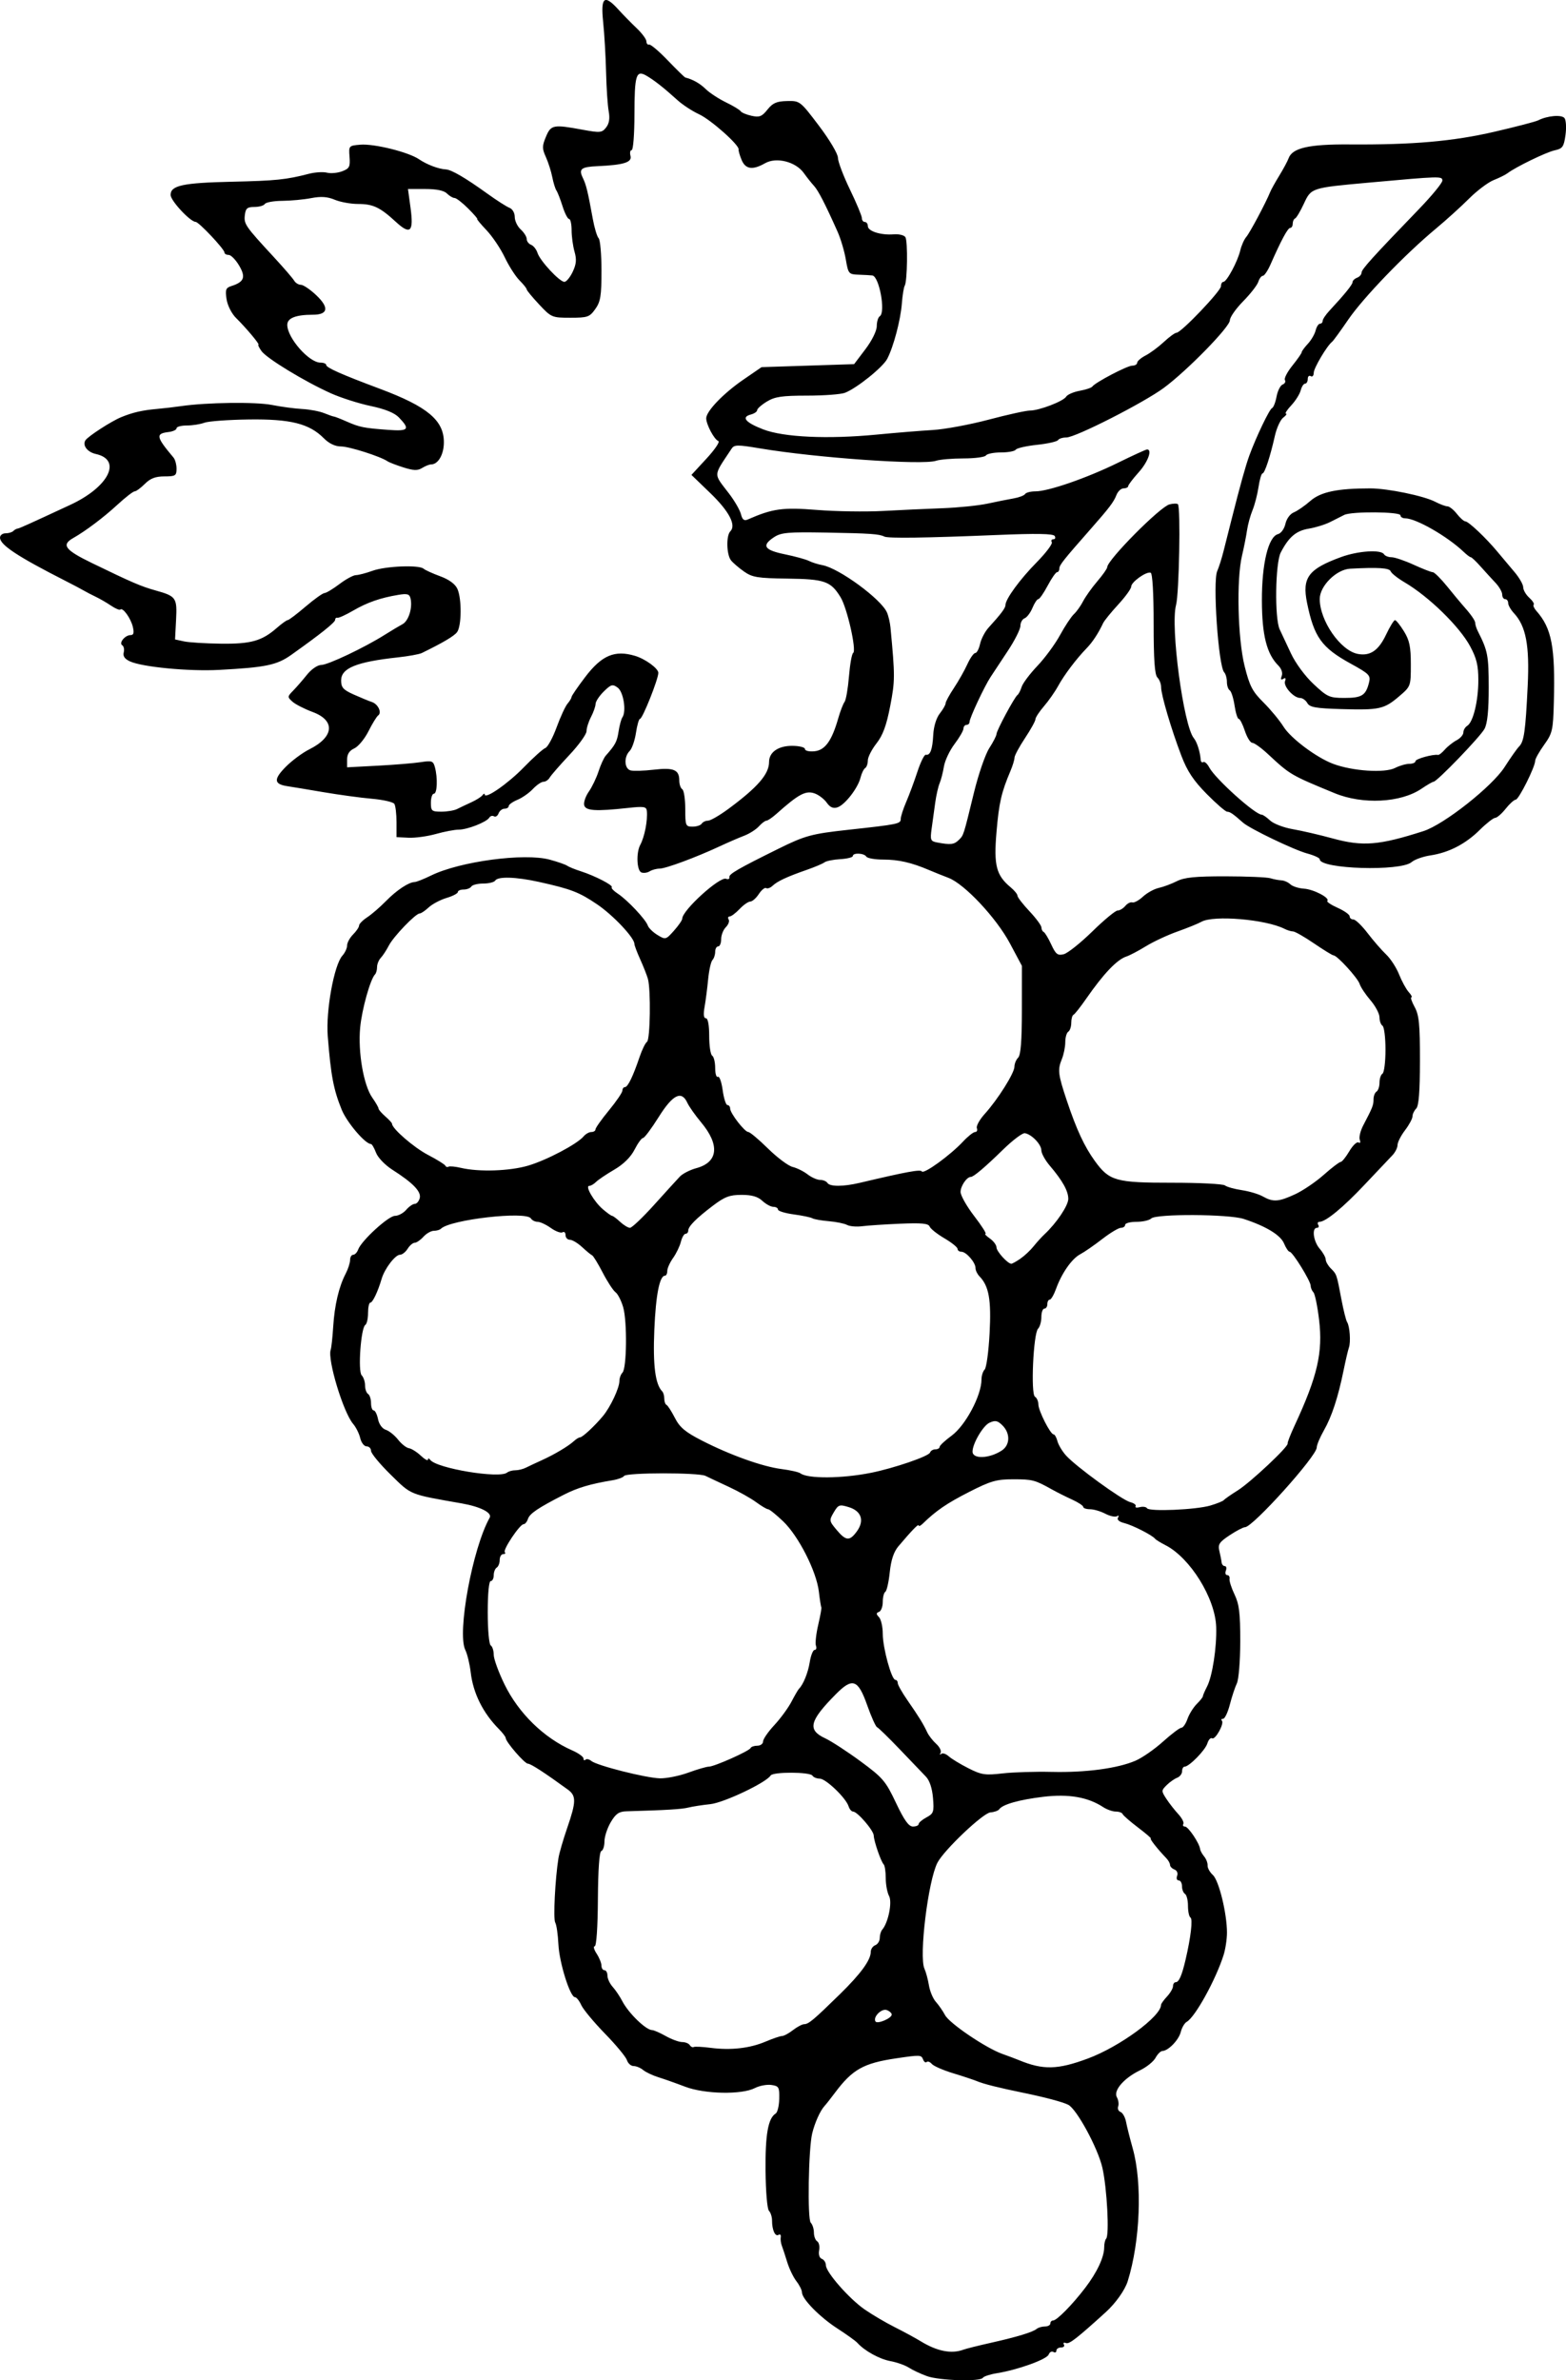 <?xml version="1.0" encoding="UTF-8"?>
<svg version="1.1" viewBox="0 0 167.46 254.43" xmlns="http://www.w3.org/2000/svg">
<g transform="translate(-11.84 -31.311)">
<path d="m110.96 285.3c-0.658-0.235-1.522-0.639-1.92-0.898-0.398-0.259-1.294-0.577-1.992-0.706-1.173-0.218-2.765-1.099-3.531-1.955-0.176-0.197-1.128-0.881-2.116-1.52-1.906-1.233-3.804-3.166-3.804-3.874 0-0.234-0.267-0.769-0.593-1.189-0.326-0.42-0.769-1.339-0.984-2.043-0.215-0.704-0.475-1.496-0.577-1.76-0.102-0.264-0.154-0.674-0.114-0.912 0.04-0.238-0.067-0.346-0.236-0.242-0.36 0.222-0.695-0.515-0.695-1.528 0-0.39-0.148-0.858-0.329-1.039-0.186-0.186-0.345-2.056-0.366-4.304-0.035-3.859 0.274-5.597 1.085-6.098 0.193-0.119 0.364-0.827 0.38-1.574 0.027-1.246-0.043-1.368-0.846-1.48-0.482-0.067-1.274 0.082-1.76 0.333-1.407 0.725-5.369 0.649-7.449-0.143-0.965-0.368-2.259-0.825-2.875-1.017s-1.347-0.539-1.625-0.771-0.736-0.423-1.018-0.423-0.603-0.283-0.713-0.629c-0.11-0.346-1.167-1.622-2.35-2.836-1.183-1.214-2.323-2.586-2.535-3.051-0.212-0.464-0.514-0.844-0.672-0.844-0.522 0-1.675-3.678-1.772-5.647-0.052-1.063-0.205-2.111-0.34-2.329-0.228-0.369-0.01-4.707 0.347-6.903 0.086-0.528 0.508-1.979 0.937-3.224 0.965-2.797 0.975-3.425 0.061-4.09-2.472-1.799-3.962-2.766-4.265-2.766-0.353 0-2.375-2.337-2.375-2.744 0-0.122-0.324-0.549-0.72-0.949-1.713-1.728-2.762-3.834-3.023-6.067-0.103-0.88-0.363-1.96-0.579-2.4-0.895-1.827 0.773-10.875 2.607-14.134 0.294-0.523-0.984-1.177-2.989-1.529-5.669-0.995-5.344-0.864-7.597-3.073-1.155-1.132-2.1-2.276-2.1-2.541s-0.213-0.483-0.474-0.483-0.568-0.396-0.682-0.88-0.455-1.168-0.757-1.52c-1.054-1.227-2.768-6.889-2.401-7.931 0.075-0.214 0.195-1.325 0.268-2.469 0.145-2.297 0.609-4.27 1.33-5.653 0.26-0.499 0.474-1.159 0.475-1.467 9.6e-4 -0.308 0.15-0.56 0.332-0.56 0.182 0 0.421-0.252 0.532-0.56 0.342-0.947 3.24-3.6 3.931-3.6 0.359 0 0.899-0.288 1.201-0.64s0.715-0.64 0.92-0.64c0.204 0 0.444-0.277 0.532-0.615 0.181-0.693-0.718-1.626-2.925-3.034-0.786-0.501-1.553-1.3-1.75-1.822-0.193-0.511-0.437-0.929-0.543-0.929-0.61 0-2.58-2.315-3.132-3.68-0.872-2.158-1.148-3.611-1.486-7.84-0.217-2.71 0.677-7.631 1.564-8.611 0.278-0.307 0.506-0.8 0.506-1.094s0.288-0.823 0.64-1.175 0.64-0.781 0.64-0.953 0.389-0.567 0.863-0.878c0.475-0.311 1.375-1.088 2-1.727 1.145-1.17 2.445-2.034 3.08-2.046 0.189-4e-3 0.981-0.318 1.76-0.699 3.089-1.509 9.969-2.428 12.681-1.694 0.845 0.229 1.68 0.519 1.856 0.644 0.176 0.126 0.836 0.395 1.466 0.597 1.53 0.492 3.508 1.514 3.311 1.71-0.087 0.087 0.21 0.398 0.659 0.692 1.016 0.666 2.974 2.748 3.195 3.396 0.09 0.266 0.558 0.723 1.04 1.016 0.858 0.52 0.894 0.511 1.762-0.462 0.488-0.546 0.887-1.127 0.887-1.29 0-0.884 4.001-4.518 4.685-4.256 0.235 0.09 0.393 0.013 0.351-0.173-0.073-0.325 0.932-0.907 5.255-3.042 2.849-1.407 3.535-1.593 7.488-2.025 5.321-0.582 5.581-0.636 5.581-1.151 0-0.258 0.264-1.079 0.586-1.825 0.322-0.746 0.862-2.2 1.2-3.231 0.338-1.031 0.742-1.847 0.898-1.813 0.468 0.102 0.712-0.552 0.794-2.127 0.046-0.893 0.327-1.806 0.7-2.281 0.342-0.435 0.623-0.926 0.623-1.091s0.4-0.901 0.889-1.637c0.489-0.736 1.135-1.878 1.435-2.538s0.681-1.2 0.846-1.2c0.165 0 0.396-0.438 0.514-0.974 0.118-0.536 0.525-1.316 0.905-1.734 1.344-1.477 1.811-2.102 1.811-2.421 0-0.633 1.538-2.74 3.329-4.558 1.001-1.016 1.733-1.988 1.627-2.16s-0.032-0.312 0.165-0.312c0.197 0 0.26-0.158 0.14-0.352-0.155-0.25-1.943-0.281-6.179-0.105-7.621 0.315-11.639 0.372-12.036 0.169-0.544-0.278-1.479-0.342-6.26-0.428-4.008-0.072-4.774-0.005-5.52 0.484-1.378 0.903-1.083 1.381 1.134 1.837 1.1 0.226 2.265 0.546 2.588 0.71 0.323 0.164 0.97 0.368 1.438 0.453 1.769 0.321 6.277 3.623 6.901 5.055 0.158 0.362 0.328 1.09 0.378 1.618 0.491 5.193 0.489 5.688-0.03 8.381-0.402 2.085-0.785 3.127-1.469 4-0.509 0.65-0.925 1.469-0.925 1.821 0 0.352-0.128 0.719-0.285 0.816-0.157 0.097-0.38 0.557-0.497 1.023-0.284 1.133-1.681 2.925-2.475 3.177-0.446 0.142-0.787-6e-3 -1.124-0.488-0.266-0.38-0.834-0.824-1.262-0.987-0.975-0.371-1.726 0.024-4.139 2.176-0.444 0.396-0.922 0.72-1.063 0.72-0.141 0-0.505 0.275-0.809 0.611-0.304 0.336-1.01 0.785-1.57 0.998-0.559 0.213-1.737 0.723-2.617 1.133-2.551 1.188-5.757 2.377-6.425 2.383-0.338 3e-3 -0.818 0.133-1.066 0.29-0.248 0.157-0.644 0.211-0.88 0.121-0.497-0.191-0.577-2.101-0.124-2.948 0.465-0.868 0.8-2.588 0.706-3.616-0.044-0.479-0.301-0.521-2.05-0.329-3.459 0.378-4.533 0.304-4.656-0.321-0.061-0.307 0.168-0.955 0.509-1.44 0.34-0.485 0.804-1.454 1.031-2.153 0.227-0.699 0.571-1.45 0.764-1.669 1.037-1.173 1.21-1.498 1.378-2.59 0.1-0.655 0.283-1.334 0.406-1.51 0.449-0.642 0.121-2.727-0.501-3.181-0.544-0.398-0.706-0.353-1.482 0.407-0.479 0.47-0.876 1.07-0.882 1.334-6e-3 0.264-0.226 0.892-0.489 1.397-0.263 0.504-0.478 1.186-0.478 1.515 0 0.329-0.828 1.479-1.84 2.554-1.012 1.076-1.955 2.158-2.096 2.405-0.141 0.247-0.44 0.449-0.664 0.449-0.225 0-0.736 0.348-1.136 0.774-0.4 0.426-1.145 0.947-1.656 1.159-0.511 0.211-0.928 0.511-0.928 0.666s-0.201 0.281-0.446 0.281c-0.245 0-0.532 0.225-0.638 0.5-0.106 0.275-0.327 0.417-0.492 0.315-0.165-0.102-0.392-0.037-0.504 0.145-0.295 0.478-2.345 1.28-3.27 1.28-0.435 0-1.534 0.209-2.441 0.464s-2.225 0.435-2.929 0.4l-1.28-0.064v-1.6c0-0.88-0.104-1.76-0.232-1.956-0.128-0.196-1.208-0.442-2.4-0.546-1.192-0.104-3.536-0.423-5.208-0.708s-3.382-0.569-3.8-0.63c-1.464-0.216-1.526-0.722-0.246-2.033 0.662-0.678 1.817-1.539 2.567-1.913 2.647-1.322 2.804-3.08 0.356-3.988-0.879-0.326-1.854-0.825-2.168-1.108-0.546-0.493-0.543-0.544 0.078-1.176 0.357-0.364 1.022-1.129 1.479-1.701 0.471-0.59 1.13-1.042 1.522-1.045 0.725-6e-3 4.587-1.836 6.772-3.209 0.704-0.443 1.568-0.96 1.92-1.149 0.659-0.355 1.095-1.762 0.857-2.763-0.11-0.461-0.352-0.531-1.296-0.373-1.934 0.323-3.329 0.809-4.841 1.687-0.792 0.46-1.548 0.804-1.68 0.764-0.132-0.039-0.24 0.059-0.24 0.219 0 0.275-1.571 1.528-4.702 3.751-1.535 1.089-2.74 1.339-7.728 1.602-3.226 0.17-8.181-0.304-9.51-0.91-0.561-0.256-0.774-0.558-0.671-0.953 0.083-0.318 0.014-0.664-0.154-0.767-0.397-0.245 0.293-1.092 0.891-1.092 0.325 0 0.39-0.24 0.238-0.88-0.22-0.925-1.078-2.112-1.338-1.851-0.084 0.084-0.529-0.102-0.989-0.414-0.46-0.311-1.196-0.738-1.636-0.948-0.44-0.21-1.016-0.509-1.28-0.665s-1.128-0.612-1.92-1.015c-5.164-2.627-7.04-3.864-7.04-4.643 0-0.255 0.264-0.464 0.587-0.464 0.323 0 0.695-0.108 0.827-0.24s0.336-0.25 0.453-0.262c0.196-0.02 1.003-0.383 5.653-2.542 4.111-1.909 5.566-4.811 2.725-5.435-0.897-0.197-1.449-0.916-1.117-1.453 0.263-0.425 2.764-2.046 3.833-2.484 1.242-0.509 2.258-0.741 3.84-0.88 0.704-0.062 1.856-0.197 2.56-0.299 2.728-0.398 7.997-0.466 9.716-0.125 0.992 0.196 2.452 0.392 3.244 0.434 0.792 0.042 1.845 0.241 2.341 0.442 0.495 0.201 0.968 0.365 1.05 0.365 0.082 0 0.685 0.235 1.339 0.523 1.407 0.619 1.838 0.705 4.465 0.899 2.181 0.161 2.364-0.053 1.138-1.329-0.472-0.491-1.476-0.898-3.017-1.222-1.27-0.267-3.184-0.878-4.253-1.357-2.798-1.254-6.88-3.739-7.429-4.522-0.259-0.369-0.403-0.672-0.321-0.672 0.191 0-1.3-1.781-2.39-2.855-0.476-0.469-0.915-1.337-1.018-2.01-0.154-1.013-0.081-1.217 0.502-1.402 1.382-0.439 1.577-0.946 0.843-2.191-0.37-0.628-0.875-1.141-1.122-1.141-0.247 0-0.448-0.116-0.448-0.258 0-0.357-2.732-3.26-3.079-3.271-0.588-0.018-2.681-2.269-2.681-2.884 0-1.011 1.308-1.292 6.546-1.41 4.707-0.105 5.823-0.22 8.242-0.848 0.653-0.17 1.523-0.224 1.933-0.121 0.409 0.103 1.141 0.036 1.626-0.148 0.775-0.295 0.87-0.481 0.788-1.538-0.093-1.186-0.077-1.204 1.155-1.305 1.48-0.121 5.138 0.786 6.271 1.555 0.851 0.578 2.09 1.046 2.88 1.089 0.598 0.033 2.102 0.912 4.439 2.595 0.991 0.714 2.053 1.393 2.361 1.51 0.317 0.12 0.56 0.543 0.56 0.973 0 0.418 0.288 1.021 0.64 1.34s0.64 0.777 0.64 1.02c0 0.242 0.211 0.521 0.468 0.62 0.257 0.099 0.566 0.489 0.686 0.867 0.268 0.846 2.358 3.093 2.876 3.093 0.208 0 0.606-0.482 0.886-1.071 0.39-0.821 0.435-1.325 0.196-2.158-0.171-0.598-0.312-1.628-0.312-2.289 0-0.661-0.121-1.202-0.269-1.202-0.148 0-0.462-0.612-0.698-1.36-0.236-0.748-0.53-1.504-0.654-1.68s-0.325-0.824-0.446-1.44c-0.121-0.616-0.43-1.583-0.686-2.148-0.408-0.901-0.407-1.167 0.008-2.16 0.537-1.286 0.781-1.333 3.913-0.756 1.885 0.347 2.077 0.329 2.522-0.24 0.332-0.425 0.417-0.964 0.275-1.736-0.113-0.616-0.238-2.488-0.278-4.16-0.039-1.672-0.18-4.084-0.312-5.36-0.28-2.703 0.11-3.018 1.645-1.33 0.495 0.545 1.368 1.435 1.94 1.979 0.572 0.544 1.04 1.178 1.04 1.41s0.133 0.385 0.295 0.341 1.062 0.72 2 1.698c0.938 0.978 1.777 1.796 1.865 1.819 0.83 0.215 1.561 0.63 2.189 1.243 0.412 0.402 1.383 1.038 2.158 1.413 0.775 0.375 1.483 0.803 1.574 0.95 0.091 0.147 0.614 0.366 1.162 0.487 0.843 0.185 1.106 0.083 1.701-0.664 0.563-0.706 0.981-0.889 2.092-0.914 1.377-0.031 1.406-0.009 3.416 2.645 1.132 1.495 2.027 3.003 2.027 3.416 0 0.407 0.576 1.93 1.28 3.386 0.704 1.456 1.28 2.834 1.28 3.064 0 0.229 0.144 0.417 0.32 0.417s0.32 0.2 0.32 0.445c0 0.543 1.401 0.985 2.768 0.874 0.554-0.045 1.116 0.092 1.247 0.305 0.268 0.434 0.208 4.735-0.073 5.19-0.1 0.161-0.238 1.021-0.307 1.91-0.139 1.775-0.886 4.598-1.561 5.9-0.472 0.909-3.274 3.159-4.528 3.636-0.433 0.165-2.253 0.3-4.046 0.3-2.684 9.6e-4 -3.443 0.113-4.299 0.635-0.572 0.349-1.04 0.763-1.04 0.921s-0.303 0.367-0.674 0.464c-1.06 0.277-0.579 0.856 1.323 1.589 2.189 0.845 6.909 1.061 12.14 0.557 2.03-0.196 4.727-0.416 5.994-0.49 1.267-0.074 3.954-0.572 5.971-1.106 2.017-0.535 4-0.972 4.406-0.972 0.998 0 3.58-0.989 3.888-1.49 0.137-0.222 0.785-0.503 1.44-0.623 0.655-0.12 1.263-0.323 1.351-0.45 0.304-0.439 3.734-2.237 4.266-2.237 0.294 0 0.534-0.14 0.534-0.312 0-0.171 0.407-0.522 0.904-0.779 0.497-0.257 1.376-0.909 1.954-1.448 0.577-0.539 1.186-0.981 1.352-0.981 0.486 0 4.751-4.466 4.751-4.976 0-0.255 0.117-0.464 0.261-0.464 0.355 0 1.524-2.179 1.803-3.36 0.124-0.528 0.413-1.176 0.641-1.44 0.383-0.443 2.111-3.688 2.556-4.8 0.106-0.264 0.546-1.056 0.978-1.76s0.88-1.538 0.994-1.853c0.4-1.101 2.179-1.506 6.482-1.475 6.773 0.049 11.098-0.33 15.553-1.362 2.281-0.528 4.369-1.073 4.64-1.21 0.989-0.502 2.514-0.635 2.824-0.246 0.169 0.213 0.218 1.029 0.108 1.814-0.177 1.263-0.311 1.451-1.16 1.635-0.899 0.194-4.172 1.784-5.047 2.451-0.216 0.165-0.879 0.493-1.473 0.729-0.594 0.236-1.778 1.127-2.632 1.98-0.853 0.853-2.455 2.303-3.56 3.222-3.299 2.744-7.748 7.361-9.357 9.711-0.829 1.211-1.604 2.275-1.72 2.364-0.543 0.412-1.971 2.816-1.971 3.317 0 0.309-0.144 0.473-0.32 0.364-0.176-0.109-0.32 0.027-0.32 0.301 0 0.274-0.128 0.499-0.285 0.499s-0.368 0.324-0.47 0.72-0.555 1.116-1.008 1.6-0.709 0.885-0.57 0.89c0.139 0.006 7e-3 0.197-0.293 0.425-0.301 0.228-0.7 1.103-0.889 1.943-0.5 2.23-1.091 4.021-1.326 4.021-0.113 0-0.304 0.654-0.424 1.452-0.12 0.799-0.409 1.915-0.643 2.48s-0.497 1.532-0.586 2.148c-0.088 0.616-0.331 1.84-0.539 2.72-0.603 2.548-0.453 8.858 0.28 11.79 0.534 2.138 0.832 2.713 2.01 3.881 0.761 0.754 1.732 1.929 2.158 2.61 0.777 1.242 3.515 3.29 5.292 3.958 2.077 0.781 5.518 1.01 6.637 0.44 0.475-0.242 1.159-0.439 1.52-0.439s0.656-0.128 0.656-0.284c0-0.246 1.892-0.768 2.422-0.669 0.103 0.019 0.428-0.24 0.723-0.576 0.295-0.336 0.86-0.782 1.256-0.992s0.72-0.585 0.72-0.834 0.187-0.568 0.416-0.709c0.634-0.39 1.184-2.66 1.184-4.886 0-1.57-0.188-2.343-0.88-3.622-1.148-2.121-4.416-5.306-7.011-6.832-0.732-0.431-1.398-0.958-1.481-1.173-0.14-0.364-1.323-0.441-4.34-0.28-1.472 0.078-3.248 1.848-3.248 3.235 0 2.322 2.213 5.518 4.066 5.873 1.323 0.253 2.219-0.354 3.024-2.051 0.407-0.858 0.839-1.56 0.959-1.56 0.12 0 0.55 0.537 0.956 1.193 0.594 0.961 0.737 1.648 0.737 3.54 0 2.341-4e-3 2.35-1.271 3.43-1.591 1.355-2.099 1.465-6.181 1.346-2.722-0.08-3.365-0.194-3.616-0.643-0.168-0.3-0.514-0.546-0.77-0.546-0.692 0-1.82-1.26-1.613-1.801 0.116-0.303 0.048-0.39-0.19-0.243-0.249 0.154-0.302 0.051-0.164-0.311 0.124-0.322-0.025-0.772-0.368-1.115-1.236-1.236-1.744-3.24-1.754-6.931-0.012-3.955 0.688-6.842 1.725-7.113 0.325-0.085 0.675-0.571 0.791-1.099 0.119-0.542 0.503-1.066 0.898-1.225 0.38-0.153 1.173-0.702 1.763-1.219 1.109-0.971 2.89-1.345 6.414-1.344 1.861 3.2e-4 5.729 0.798 6.946 1.432 0.51 0.266 1.097 0.485 1.304 0.486 0.207 9.6e-4 0.66 0.362 1.006 0.802 0.346 0.44 0.753 0.801 0.903 0.802 0.338 0.002 2.201 1.76 3.42 3.228 0.498 0.6 1.327 1.585 1.84 2.188s0.934 1.337 0.934 1.63 0.289 0.794 0.642 1.114 0.569 0.654 0.479 0.744c-0.089 0.089 0.039 0.39 0.286 0.669 1.644 1.856 2.026 3.855 1.868 9.786-0.079 2.974-0.152 3.294-1.04 4.532-0.525 0.733-0.955 1.498-0.955 1.699 0 0.648-1.748 4.145-2.08 4.16-0.176 8e-3 -0.66 0.445-1.076 0.971s-0.92 0.964-1.12 0.973c-0.2 9e-3 -0.94 0.586-1.644 1.284-1.524 1.51-3.312 2.434-5.28 2.73-0.792 0.119-1.698 0.441-2.014 0.716-1.167 1.016-9.826 0.749-9.826-0.303 0-0.141-0.607-0.42-1.348-0.62-1.403-0.378-6.13-2.648-6.854-3.292-1.044-0.928-1.393-1.17-1.691-1.17-0.176 0-1.163-0.854-2.193-1.897-1.417-1.435-2.076-2.429-2.707-4.08-1.08-2.828-2.167-6.505-2.167-7.328 0-0.356-0.18-0.827-0.4-1.047-0.288-0.288-0.4-1.896-0.4-5.744 0-3.276-0.124-5.386-0.32-5.452-0.463-0.157-2.078 0.994-2.079 1.482-6.4e-4 0.228-0.625 1.091-1.389 1.92s-1.489 1.722-1.613 1.986c-0.504 1.078-1.135 2.038-1.76 2.68-1.1 1.13-2.403 2.855-3.052 4.04-0.337 0.616-1.021 1.593-1.52 2.171s-0.907 1.202-0.907 1.386-0.504 1.094-1.12 2.022c-0.616 0.928-1.12 1.867-1.12 2.086 0 0.219-0.192 0.852-0.427 1.407-0.978 2.307-1.23 3.41-1.497 6.534-0.305 3.578-0.034 4.632 1.524 5.924 0.396 0.328 0.72 0.73 0.72 0.893 0 0.163 0.576 0.908 1.28 1.655s1.28 1.528 1.28 1.734 0.108 0.423 0.24 0.482c0.132 0.059 0.497 0.661 0.81 1.339 0.486 1.049 0.684 1.204 1.335 1.04 0.421-0.106 1.795-1.2 3.055-2.432 1.259-1.232 2.477-2.24 2.706-2.24s0.599-0.221 0.823-0.491c0.224-0.27 0.563-0.439 0.753-0.375 0.19 0.063 0.702-0.215 1.137-0.618s1.195-0.822 1.69-0.931c0.494-0.109 1.365-0.433 1.935-0.721 0.804-0.406 1.973-0.522 5.197-0.518 2.288 3e-3 4.448 0.095 4.8 0.205 0.352 0.11 0.882 0.211 1.177 0.224 0.295 0.013 0.727 0.204 0.96 0.424 0.233 0.22 0.887 0.43 1.453 0.466 1.038 0.067 2.814 0.996 2.501 1.309-0.093 0.093 0.407 0.426 1.11 0.741s1.279 0.723 1.279 0.908c0 0.185 0.181 0.336 0.401 0.336 0.221 0 0.905 0.658 1.52 1.463 0.615 0.804 1.505 1.828 1.977 2.274 0.472 0.446 1.097 1.408 1.387 2.137s0.754 1.578 1.031 1.886c0.277 0.308 0.405 0.56 0.285 0.56-0.12 0 0.038 0.468 0.35 1.04 0.472 0.864 0.568 1.837 0.564 5.748-3e-3 3.309-0.122 4.826-0.4 5.104-0.218 0.218-0.396 0.593-0.396 0.833 0 0.241-0.36 0.909-0.8 1.486s-0.8 1.287-0.8 1.579-0.252 0.79-0.56 1.109-1.637 1.722-2.954 3.12c-2.316 2.458-4.167 3.981-4.839 3.981-0.179 0-0.236 0.144-0.127 0.32s0.045 0.32-0.141 0.32c-0.572 0-0.376 1.459 0.301 2.24 0.352 0.406 0.64 0.922 0.64 1.146s0.247 0.655 0.548 0.956c0.631 0.631 0.616 0.587 1.138 3.338 0.217 1.144 0.488 2.224 0.603 2.4 0.283 0.435 0.403 2.13 0.192 2.72-0.094 0.264-0.347 1.344-0.562 2.4-0.594 2.914-1.27 4.979-2.115 6.457-0.42 0.735-0.764 1.556-0.764 1.823 0 0.922-6.839 8.52-7.669 8.52-0.19 0-0.929 0.387-1.644 0.86-1.109 0.734-1.27 0.98-1.1 1.68 0.109 0.451 0.217 1 0.239 1.22 0.022 0.22 0.176 0.4 0.341 0.4s0.218 0.216 0.117 0.48-0.038 0.48 0.14 0.48 0.291 0.18 0.251 0.4c-0.04 0.22 0.202 0.976 0.539 1.68 0.496 1.037 0.611 1.989 0.607 5.014-3e-3 2.085-0.164 4.064-0.363 4.48-0.197 0.41-0.534 1.429-0.749 2.265-0.215 0.836-0.541 1.52-0.723 1.52s-0.241 0.09-0.131 0.201c0.291 0.291-0.708 2.093-1.044 1.885-0.156-0.096-0.385 0.151-0.508 0.55-0.226 0.729-1.95 2.485-2.439 2.485-0.144 0-0.262 0.221-0.262 0.49 0 0.27-0.241 0.583-0.536 0.696-0.295 0.113-0.801 0.471-1.124 0.794-0.565 0.565-0.566 0.625-0.025 1.453 0.31 0.475 0.886 1.211 1.278 1.636s0.636 0.898 0.541 1.052c-0.095 0.154-0.016 0.28 0.177 0.28 0.345 0 1.54 1.777 1.615 2.4 0.021 0.176 0.217 0.536 0.436 0.8s0.383 0.696 0.366 0.96c-0.017 0.264 0.236 0.722 0.563 1.018 0.645 0.584 1.508 4.107 1.508 6.159 0 0.692-0.164 1.772-0.363 2.4-0.844 2.655-3.042 6.633-3.945 7.139-0.231 0.13-0.516 0.617-0.633 1.082-0.215 0.858-1.332 2.012-1.965 2.031-0.19 6e-3 -0.52 0.335-0.734 0.731s-0.952 0.992-1.642 1.325c-1.736 0.838-2.89 2.174-2.492 2.886 0.169 0.301 0.231 0.743 0.14 0.982-0.092 0.239 0.022 0.507 0.253 0.595 0.231 0.089 0.497 0.569 0.591 1.067 0.094 0.498 0.414 1.769 0.711 2.825 1.043 3.707 0.809 9.89-0.537 14.204-0.294 0.941-1.292 2.348-2.345 3.302-3.117 2.827-3.904 3.437-4.256 3.302-0.23-0.088-0.33-0.018-0.222 0.156s-0.029 0.316-0.303 0.316-0.499 0.152-0.499 0.339c0 0.186-0.145 0.249-0.322 0.14-0.177-0.11-0.405 0.017-0.507 0.282-0.197 0.513-3.317 1.636-5.529 1.99-0.735 0.118-1.413 0.339-1.508 0.492-0.266 0.431-4.631 0.301-5.971-0.177zm3.917-2.83c0.264-0.1 1.56-0.424 2.88-0.72 2.836-0.636 4.524-1.148 4.944-1.5 0.167-0.14 0.563-0.255 0.88-0.255s0.576-0.144 0.576-0.32 0.133-0.32 0.295-0.32c0.398 0 2.047-1.674 3.43-3.482 1.272-1.663 2.035-3.292 2.035-4.344 0-0.389 0.093-0.801 0.207-0.915 0.361-0.361 0.095-5.414-0.399-7.579-0.481-2.106-2.743-6.277-3.655-6.739-0.587-0.297-2.482-0.802-4.793-1.276-2.639-0.541-4.247-0.945-4.96-1.243-0.352-0.147-1.504-0.53-2.56-0.851-1.056-0.321-2.078-0.767-2.272-0.992s-0.442-0.319-0.552-0.209c-0.11 0.11-0.282-0.011-0.382-0.271-0.19-0.495-0.308-0.5-2.874-0.121-3.502 0.517-4.684 1.182-6.56 3.692-0.44 0.589-0.944 1.228-1.12 1.42-0.454 0.495-1.032 1.786-1.304 2.909-0.403 1.668-0.525 9.179-0.155 9.55 0.186 0.186 0.338 0.661 0.338 1.056 0 0.394 0.158 0.815 0.35 0.934 0.193 0.119 0.286 0.552 0.207 0.963-0.085 0.443 0.033 0.814 0.29 0.912 0.238 0.091 0.433 0.397 0.433 0.679 0 0.748 2.49 3.585 4.16 4.739 0.792 0.548 2.232 1.394 3.2 1.881 0.968 0.487 2.224 1.169 2.791 1.515 1.754 1.071 3.293 1.37 4.569 0.887zm13.298-31.118c3.412-1.27 7.822-4.506 7.822-5.739 0-0.112 0.288-0.513 0.64-0.891s0.64-0.876 0.64-1.107c0-0.231 0.129-0.42 0.286-0.42 0.347 0 0.657-0.705 1.054-2.4 0.563-2.403 0.789-4.351 0.524-4.514-0.146-0.09-0.265-0.651-0.265-1.246 0-0.595-0.144-1.171-0.32-1.28-0.176-0.109-0.32-0.477-0.32-0.819 0-0.342-0.159-0.621-0.354-0.621-0.195 0-0.269-0.221-0.165-0.492 0.107-0.28-0.016-0.571-0.286-0.674-0.261-0.1-0.475-0.321-0.475-0.491s-0.18-0.495-0.4-0.723c-0.922-0.956-1.823-2.1-1.653-2.1 0.1 0-0.513-0.527-1.362-1.171-0.849-0.644-1.593-1.292-1.651-1.44-0.059-0.148-0.388-0.269-0.731-0.269-0.344 0-0.952-0.215-1.353-0.477-1.639-1.074-3.704-1.428-6.422-1.099-2.575 0.311-4.336 0.811-4.696 1.334-0.104 0.151-0.524 0.299-0.934 0.33-0.793 0.06-4.98 4.035-5.674 5.387-0.996 1.942-1.982 10.016-1.383 11.325 0.161 0.352 0.377 1.155 0.48 1.784 0.103 0.629 0.437 1.421 0.743 1.76 0.306 0.339 0.747 0.976 0.981 1.416 0.47 0.885 4.381 3.529 6.135 4.149 0.616 0.218 1.408 0.515 1.76 0.66 2.588 1.069 4.141 1.033 7.378-0.172zm-34.471-1.805c0.763-0.325 1.555-0.595 1.76-0.599 0.205-4e-3 0.733-0.289 1.173-0.633s0.98-0.629 1.2-0.633c0.475-8e-3 1.01-0.457 3.82-3.207 2.231-2.183 3.297-3.645 3.299-4.526 6.4e-4 -0.289 0.217-0.609 0.481-0.71 0.264-0.101 0.48-0.448 0.48-0.77 0-0.322 0.119-0.723 0.264-0.89 0.642-0.738 1.088-2.931 0.732-3.597-0.196-0.366-0.356-1.227-0.356-1.913 0-0.686-0.099-1.346-0.219-1.467-0.292-0.292-1.047-2.482-1.065-3.087-0.016-0.549-1.752-2.56-2.209-2.56-0.167 0-0.384-0.256-0.483-0.568-0.283-0.892-2.433-2.952-3.08-2.952-0.322 0-0.674-0.144-0.782-0.32-0.251-0.406-4.219-0.422-4.469-0.018-0.471 0.763-4.998 2.913-6.455 3.066-0.856 0.09-1.917 0.255-2.357 0.366-0.693 0.175-2.333 0.274-6.608 0.397-0.802 0.023-1.146 0.262-1.68 1.167-0.369 0.626-0.672 1.55-0.672 2.053 0 0.503-0.15 0.965-0.334 1.026-0.212 0.07-0.346 1.959-0.367 5.147-0.019 3.014-0.157 5.035-0.343 5.035-0.171 0-0.078 0.355 0.207 0.789 0.284 0.434 0.517 1.01 0.517 1.28 0 0.27 0.144 0.491 0.32 0.491s0.32 0.261 0.32 0.58c0 0.319 0.252 0.859 0.56 1.2 0.308 0.341 0.771 1.029 1.029 1.528 0.66 1.278 2.531 3.092 3.188 3.092 0.178 0 0.837 0.288 1.463 0.64s1.415 0.64 1.751 0.64 0.702 0.146 0.812 0.325c0.111 0.179 0.299 0.271 0.419 0.205 0.12-0.066 0.938-0.026 1.818 0.088 2.154 0.279 4.193 0.048 5.867-0.667zm13.493-2.893c0-0.153-0.237-0.37-0.526-0.481-0.553-0.212-1.505 0.744-1.212 1.217 0.194 0.314 1.738-0.34 1.738-0.736zm2.88-20.365c0-0.146 0.375-0.467 0.834-0.712 0.764-0.409 0.822-0.583 0.699-2.076-0.085-1.028-0.363-1.868-0.754-2.276-0.34-0.355-1.596-1.668-2.792-2.916-1.195-1.248-2.291-2.316-2.435-2.372-0.144-0.056-0.618-1.11-1.053-2.342-0.981-2.778-1.57-2.988-3.348-1.193-2.841 2.869-3.073 3.823-1.151 4.719 0.66 0.308 2.364 1.416 3.786 2.463 2.386 1.756 2.68 2.1 3.787 4.437 0.884 1.866 1.362 2.534 1.814 2.534 0.337 0 0.613-0.12 0.613-0.266zm-24.64-5.494c0.963-0.352 1.951-0.64 2.196-0.64 0.584 0 4.334-1.67 4.471-1.991 0.059-0.137 0.383-0.249 0.72-0.249 0.337 0 0.613-0.204 0.613-0.453 0-0.249 0.54-1.033 1.2-1.742 0.66-0.709 1.487-1.837 1.837-2.507 0.35-0.67 0.71-1.29 0.8-1.378 0.465-0.457 0.974-1.716 1.158-2.866 0.114-0.712 0.348-1.294 0.52-1.294s0.236-0.202 0.141-0.449c-0.095-0.247 0.014-1.251 0.242-2.231 0.228-0.98 0.379-1.821 0.336-1.871-0.043-0.049-0.164-0.809-0.268-1.689-0.257-2.167-2.169-5.927-3.816-7.503-0.742-0.71-1.467-1.292-1.611-1.294-0.144-2e-3 -0.72-0.343-1.28-0.757s-1.883-1.154-2.939-1.644-2.17-1.014-2.476-1.166c-0.734-0.365-8.476-0.358-8.703 8e-3 -0.097 0.157-0.645 0.362-1.219 0.457-2.397 0.396-3.759 0.8-5.237 1.556-2.74 1.399-3.642 2.008-3.828 2.583-0.099 0.308-0.308 0.56-0.464 0.56-0.403 0-2.249 2.758-2.008 2.999 0.11 0.11 0.033 0.201-0.173 0.201-0.205 0-0.373 0.28-0.373 0.621 0 0.342-0.144 0.71-0.32 0.819-0.176 0.109-0.32 0.477-0.32 0.819s-0.144 0.621-0.32 0.621c-0.193 0-0.32 1.327-0.32 3.341 0 1.882 0.14 3.428 0.32 3.539 0.176 0.109 0.32 0.558 0.32 0.999 0 0.44 0.517 1.862 1.15 3.158 1.51 3.096 4.225 5.742 7.25 7.067 0.66 0.289 1.2 0.678 1.2 0.864s0.095 0.244 0.211 0.128c0.116-0.116 0.397-0.056 0.624 0.133 0.595 0.494 5.814 1.816 7.33 1.857 0.706 0.019 2.072-0.254 3.035-0.606zm38.88-0.082c3.605 0.088 7.028-0.369 8.947-1.195 0.711-0.306 2.034-1.224 2.94-2.04 0.906-0.816 1.792-1.484 1.969-1.484 0.177 0 0.468-0.42 0.647-0.934 0.179-0.514 0.625-1.234 0.991-1.6 0.366-0.366 0.663-0.739 0.659-0.829-4e-3 -0.09 0.197-0.558 0.446-1.04 0.572-1.109 1.049-4.219 0.977-6.369-0.104-3.079-2.79-7.402-5.434-8.747-0.518-0.264-1.014-0.571-1.102-0.683-0.303-0.385-2.402-1.452-3.293-1.674-0.547-0.136-0.807-0.362-0.671-0.582 0.128-0.207 0.08-0.272-0.114-0.152-0.185 0.114-0.747-7e-3 -1.249-0.269-0.502-0.262-1.237-0.477-1.633-0.478-0.396-9.6e-4 -0.72-0.112-0.72-0.246 0-0.134-0.54-0.49-1.2-0.79-0.66-0.3-1.632-0.788-2.16-1.084-1.803-1.01-2.073-1.081-4.131-1.081-1.791 0-2.407 0.177-4.724 1.359-2.376 1.212-3.515 1.99-4.949 3.384-0.239 0.233-0.435 0.32-0.435 0.193 0-0.225-0.712 0.507-2.166 2.224-0.498 0.589-0.789 1.46-0.927 2.778-0.11 1.056-0.324 1.997-0.474 2.09-0.15 0.093-0.273 0.58-0.273 1.083 0 0.503-0.18 0.98-0.4 1.061-0.32 0.117-0.32 0.231 0 0.571 0.22 0.233 0.4 1.038 0.4 1.787 0 1.488 0.938 4.909 1.346 4.909 0.14 0 0.254 0.154 0.254 0.342s0.468 1.016 1.04 1.84c1.215 1.749 1.7 2.536 2.11 3.418 0.163 0.352 0.598 0.911 0.966 1.243s0.577 0.764 0.465 0.96-0.084 0.249 0.062 0.117c0.146-0.132 0.507-0.022 0.802 0.245 0.295 0.267 1.243 0.844 2.106 1.281 1.399 0.709 1.794 0.769 3.649 0.555 1.144-0.132 3.52-0.205 5.28-0.162zm-20.85-25.708c0.834-1.145 0.492-2.176-0.858-2.591-1.006-0.309-1.123-0.269-1.61 0.557-0.506 0.857-0.495 0.926 0.305 1.877 1.001 1.19 1.39 1.218 2.163 0.157zm37.81-2.765c0.704-0.208 1.352-0.471 1.44-0.584s0.754-0.578 1.481-1.033c1.362-0.853 5.449-4.691 5.335-5.009-0.035-0.099 0.304-0.971 0.754-1.939 2.432-5.233 3.025-7.791 2.611-11.272-0.173-1.457-0.446-2.785-0.607-2.952-0.161-0.167-0.293-0.482-0.293-0.699 0-0.503-1.938-3.637-2.249-3.637-0.128 0-0.398-0.398-0.6-0.885-0.373-0.9-1.93-1.846-4.321-2.626-1.594-0.519-9.371-0.558-9.88-0.049-0.197 0.197-0.906 0.359-1.575 0.359s-1.216 0.144-1.216 0.32-0.203 0.32-0.451 0.32c-0.248 0-1.148 0.541-2 1.201-0.852 0.661-1.909 1.392-2.349 1.624-0.905 0.478-1.985 2.025-2.596 3.715-0.227 0.627-0.527 1.14-0.668 1.14-0.141 0-0.256 0.216-0.256 0.48s-0.144 0.48-0.32 0.48-0.32 0.403-0.32 0.896-0.159 1.055-0.353 1.249c-0.504 0.504-0.799 6.979-0.331 7.268 0.2 0.124 0.364 0.491 0.364 0.816 0 0.675 1.283 3.211 1.625 3.211 0.124 0 0.31 0.324 0.412 0.72s0.514 1.086 0.915 1.534c1.054 1.178 6 4.772 6.867 4.989 0.405 0.102 0.666 0.3 0.579 0.441-0.087 0.141 0.114 0.185 0.446 0.098s0.68-0.036 0.772 0.114c0.235 0.381 5.239 0.167 6.784-0.29zm-36.32-3.491c2.497-0.502 6.207-1.774 6.34-2.175 0.062-0.186 0.317-0.339 0.566-0.339 0.249 0 0.453-0.116 0.453-0.259s0.577-0.682 1.283-1.2c1.492-1.095 3.197-4.301 3.197-6.012 0-0.397 0.153-0.874 0.34-1.061 0.187-0.187 0.424-1.935 0.527-3.885 0.189-3.587-0.072-5.042-1.093-6.087-0.227-0.233-0.414-0.627-0.414-0.876 0-0.598-0.992-1.741-1.511-1.741-0.225 0-0.409-0.138-0.409-0.307 0-0.169-0.635-0.679-1.411-1.133-0.776-0.455-1.485-1.02-1.576-1.256-0.127-0.33-0.857-0.4-3.149-0.302-1.641 0.07-3.473 0.192-4.069 0.27-0.597 0.078-1.321 0.016-1.609-0.138-0.288-0.154-1.169-0.334-1.958-0.4-0.789-0.066-1.577-0.206-1.751-0.31-0.175-0.105-1.073-0.292-1.997-0.417s-1.68-0.357-1.68-0.517c0-0.159-0.222-0.29-0.493-0.29-0.271 0-0.803-0.288-1.18-0.64-0.489-0.456-1.129-0.64-2.224-0.64-1.271 0-1.8 0.2-3.06 1.155-1.808 1.371-2.643 2.216-2.643 2.671 0 0.183-0.128 0.333-0.285 0.333-0.157 0-0.383 0.387-0.501 0.86-0.119 0.473-0.494 1.252-0.835 1.729-0.34 0.478-0.619 1.099-0.619 1.379 0 0.281-0.109 0.511-0.242 0.511-0.581 0-0.985 2.046-1.144 5.794-0.16 3.791 0.102 5.829 0.846 6.574 0.121 0.121 0.219 0.471 0.219 0.779s0.108 0.608 0.24 0.667c0.132 0.059 0.534 0.683 0.894 1.387 0.521 1.019 1.109 1.513 2.88 2.42 3.038 1.556 6.489 2.79 8.528 3.049 0.934 0.119 1.842 0.325 2.018 0.459 0.777 0.59 4.444 0.564 7.52-0.054zm-38.012-0.274c0.319 0 0.83-0.126 1.136-0.281 0.306-0.155 1.06-0.509 1.676-0.787 1.357-0.613 2.866-1.51 3.453-2.052 0.238-0.22 0.532-0.4 0.653-0.4 0.263 0 1.562-1.206 2.454-2.279 0.804-0.967 1.76-3.003 1.76-3.748 0-0.311 0.147-0.712 0.326-0.892 0.461-0.461 0.516-5.471 0.076-6.993-0.202-0.699-0.572-1.421-0.822-1.604-0.25-0.183-0.864-1.123-1.364-2.089s-1.011-1.8-1.135-1.853c-0.124-0.053-0.605-0.45-1.07-0.88-0.464-0.43-1.053-0.783-1.308-0.783-0.255 0-0.464-0.224-0.464-0.499s-0.145-0.409-0.322-0.3c-0.177 0.11-0.739-0.098-1.249-0.461-0.51-0.363-1.149-0.66-1.419-0.66-0.27 0-0.592-0.162-0.714-0.359-0.502-0.813-8.641 0.118-9.623 1.1-0.121 0.121-0.461 0.219-0.756 0.219-0.295 0-0.798 0.288-1.116 0.64s-0.738 0.64-0.933 0.64-0.533 0.288-0.753 0.64c-0.22 0.352-0.587 0.64-0.817 0.64-0.509 0-1.642 1.483-1.961 2.566-0.406 1.381-0.964 2.554-1.214 2.554-0.133 0-0.242 0.496-0.242 1.101s-0.132 1.183-0.293 1.282c-0.472 0.292-0.808 4.964-0.387 5.385 0.198 0.198 0.36 0.683 0.36 1.077s0.144 0.806 0.32 0.915c0.176 0.109 0.32 0.549 0.32 0.979s0.126 0.781 0.28 0.781 0.364 0.42 0.467 0.934c0.11 0.55 0.452 1.018 0.832 1.139 0.355 0.113 0.944 0.585 1.309 1.049 0.365 0.465 0.889 0.878 1.163 0.918 0.274 0.04 0.843 0.397 1.264 0.792 0.421 0.395 0.768 0.586 0.77 0.423 0.003-0.163 0.111-0.151 0.24 0.026 0.667 0.912 7.405 2.033 8.219 1.367 0.167-0.137 0.565-0.249 0.884-0.249zm52.012-2.109c0.899-0.582 0.939-1.832 0.085-2.686-0.521-0.521-0.771-0.573-1.391-0.291-0.686 0.312-1.813 2.232-1.813 3.087 0 0.822 1.776 0.76 3.12-0.11zm2.009-20.519c0.435-0.302 1.066-0.893 1.401-1.314 0.336-0.421 0.863-1.002 1.173-1.292 1.289-1.205 2.537-3.065 2.537-3.781 0-0.843-0.615-1.945-1.986-3.556-0.492-0.578-0.894-1.312-0.894-1.63 0-0.639-1.05-1.727-1.769-1.833-0.252-0.037-1.294 0.748-2.314 1.744-1.954 1.906-3.164 2.931-3.463 2.931-0.43 0-1.093 0.972-1.093 1.601 0 0.378 0.656 1.54 1.459 2.583 0.802 1.043 1.346 1.896 1.209 1.896s0.07 0.224 0.461 0.498c0.391 0.274 0.711 0.7 0.711 0.948 0 0.431 1.199 1.754 1.589 1.754 0.104 0 0.544-0.247 0.98-0.548zm-39.179-5.744c1.216-1.349 2.454-2.709 2.753-3.023s1.091-0.719 1.76-0.9c2.345-0.633 2.537-2.48 0.509-4.905-0.625-0.748-1.285-1.684-1.466-2.08-0.619-1.355-1.556-0.89-3.069 1.523-0.772 1.23-1.525 2.237-1.673 2.237-0.149 0-0.556 0.559-0.904 1.242-0.409 0.802-1.177 1.56-2.167 2.139-0.843 0.493-1.723 1.086-1.956 1.318-0.233 0.232-0.56 0.421-0.728 0.421-0.466 0 0.505 1.669 1.443 2.48 0.458 0.396 0.91 0.72 1.004 0.72 0.094 0 0.48 0.288 0.858 0.64 0.378 0.352 0.853 0.64 1.056 0.64 0.203 0 1.364-1.103 2.58-2.452zm68.534-1.129c0.834-0.385 2.216-1.321 3.071-2.08 0.855-0.759 1.669-1.379 1.808-1.379s0.556-0.512 0.926-1.139 0.814-1.051 0.988-0.943c0.179 0.11 0.236-0.013 0.132-0.285-0.101-0.264 0.065-0.956 0.369-1.537 1.008-1.923 1.102-2.163 1.102-2.793 0-0.344 0.144-0.714 0.32-0.823 0.176-0.109 0.32-0.541 0.32-0.96 0-0.419 0.144-0.851 0.32-0.96 0.176-0.109 0.32-1.261 0.32-2.56 0-1.299-0.144-2.451-0.32-2.56-0.176-0.109-0.32-0.513-0.321-0.899-3.2e-4 -0.386-0.433-1.205-0.962-1.821-0.528-0.616-1.052-1.403-1.163-1.75-0.207-0.646-2.405-3.05-2.788-3.05-0.117 0-1.057-0.576-2.089-1.28s-2.04-1.28-2.241-1.28-0.616-0.126-0.921-0.281c-2-1.01-7.574-1.483-8.876-0.752-0.352 0.198-1.504 0.665-2.56 1.04-1.056 0.374-2.576 1.083-3.378 1.575-0.802 0.492-1.738 0.985-2.08 1.095-1.007 0.325-2.445 1.832-4.312 4.522-0.611 0.88-1.218 1.648-1.351 1.707-0.132 0.059-0.24 0.446-0.24 0.861 0 0.415-0.144 0.843-0.32 0.952-0.176 0.109-0.32 0.612-0.32 1.118 0 0.506-0.167 1.326-0.37 1.821-0.462 1.125-0.401 1.631 0.533 4.421 1.036 3.095 1.88 4.912 2.997 6.455 1.549 2.139 2.232 2.331 8.269 2.328 2.904-2e-3 5.445 0.127 5.646 0.287 0.201 0.16 1.013 0.387 1.805 0.506s1.8 0.42 2.24 0.669c1.103 0.624 1.688 0.586 3.443-0.225zm-46.568-1.221c5.1-1.203 6.506-1.461 6.665-1.224 0.213 0.318 3.033-1.726 4.4-3.19 0.526-0.563 1.111-1.024 1.299-1.024 0.188 0 0.27-0.186 0.183-0.413-0.087-0.227 0.292-0.911 0.842-1.52 1.405-1.554 3.176-4.371 3.176-5.049 0-0.313 0.179-0.749 0.397-0.967 0.28-0.28 0.398-1.786 0.4-5.104l3e-3 -4.707-1.28-2.4c-1.458-2.733-4.856-6.355-6.576-7.009-0.607-0.231-1.536-0.604-2.064-0.829-1.88-0.803-3.268-1.122-4.884-1.122-0.901 0-1.727-0.144-1.836-0.32-0.235-0.381-1.44-0.433-1.44-0.063 0 0.142-0.606 0.293-1.348 0.337-0.741 0.044-1.497 0.196-1.68 0.338-0.183 0.142-1.052 0.51-1.932 0.817-2.107 0.736-3.107 1.203-3.626 1.694-0.234 0.222-0.542 0.331-0.685 0.243-0.143-0.088-0.494 0.199-0.782 0.637-0.287 0.438-0.699 0.8-0.915 0.803-0.216 3e-3 -0.732 0.363-1.146 0.8-0.414 0.437-0.891 0.794-1.059 0.794-0.168 0-0.216 0.145-0.106 0.322 0.11 0.177-0.026 0.548-0.301 0.823-0.275 0.275-0.5 0.85-0.5 1.278s-0.144 0.777-0.32 0.777-0.32 0.259-0.32 0.576-0.131 0.713-0.292 0.88c-0.161 0.167-0.368 1.096-0.461 2.064-0.093 0.968-0.265 2.3-0.383 2.96-0.142 0.794-0.094 1.2 0.141 1.2 0.22 0 0.355 0.722 0.355 1.901 0 1.046 0.144 1.99 0.32 2.099 0.176 0.109 0.32 0.702 0.32 1.318s0.13 1.039 0.29 0.941c0.159-0.099 0.389 0.541 0.51 1.421 0.121 0.88 0.351 1.6 0.51 1.6s0.29 0.166 0.29 0.37c0 0.501 1.555 2.51 1.943 2.51 0.171 0 1.117 0.794 2.103 1.764 0.986 0.97 2.171 1.856 2.633 1.969 0.463 0.113 1.185 0.471 1.604 0.796 0.42 0.325 1.023 0.591 1.341 0.591 0.318 0 0.667 0.144 0.776 0.32 0.253 0.41 1.695 0.409 3.435-2e-3zm-35.435-1.845c1.977-0.581 5.252-2.308 5.933-3.129 0.212-0.255 0.584-0.464 0.826-0.464 0.242 0 0.441-0.127 0.441-0.283s0.648-1.07 1.44-2.032c0.792-0.962 1.44-1.915 1.44-2.117 0-0.202 0.121-0.368 0.269-0.368 0.308 0 0.858-1.128 1.559-3.2 0.268-0.792 0.627-1.528 0.798-1.636 0.349-0.221 0.426-5.603 0.097-6.744-0.117-0.407-0.49-1.35-0.828-2.096-0.338-0.746-0.614-1.482-0.614-1.635 0-0.654-2.266-3.058-3.977-4.22-1.932-1.311-2.801-1.645-6.263-2.41-2.425-0.535-4.359-0.593-4.64-0.139-0.109 0.176-0.685 0.32-1.28 0.32s-1.171 0.144-1.28 0.32-0.477 0.32-0.819 0.32c-0.342 0-0.621 0.121-0.621 0.269s-0.545 0.433-1.211 0.632c-0.666 0.2-1.524 0.654-1.907 1.011s-0.817 0.648-0.965 0.648c-0.432 0-2.797 2.46-3.298 3.432-0.252 0.488-0.638 1.078-0.858 1.311s-0.4 0.677-0.4 0.987c0 0.31-0.096 0.659-0.212 0.776-0.507 0.507-1.413 3.746-1.595 5.7-0.244 2.616 0.369 6.162 1.292 7.474 0.371 0.528 0.675 1.056 0.675 1.173 2.72e-4 0.117 0.325 0.494 0.721 0.838s0.72 0.697 0.72 0.787c0 0.518 2.337 2.542 3.84 3.325 0.968 0.504 1.808 1.026 1.867 1.159 0.059 0.133 0.207 0.181 0.328 0.106 0.121-0.075 0.721-0.019 1.333 0.125 1.931 0.454 5.202 0.345 7.192-0.24zm46.036-34.795c0.543-0.543 0.483-0.356 1.646-5.118 0.473-1.936 1.206-4.057 1.629-4.713 0.423-0.656 0.769-1.331 0.769-1.5 0-0.368 1.929-3.958 2.249-4.187 0.123-0.088 0.323-0.477 0.444-0.864s0.878-1.395 1.682-2.24c0.805-0.845 1.893-2.325 2.42-3.29 0.526-0.965 1.194-1.972 1.483-2.24 0.289-0.268 0.733-0.889 0.986-1.381 0.253-0.492 0.936-1.451 1.518-2.131 0.582-0.68 1.058-1.357 1.058-1.505 9.6e-4 -0.762 5.64-6.452 6.654-6.715 0.404-0.105 0.813-0.113 0.908-0.018 0.304 0.304 0.133 9.538-0.2 10.775-0.62 2.302 0.797 12.898 1.903 14.231 0.339 0.408 0.673 1.465 0.734 2.324 0.015 0.212 0.14 0.316 0.278 0.231 0.138-0.085 0.425 0.173 0.637 0.574 0.643 1.211 4.908 5.049 5.612 5.049 0.128 0 0.531 0.281 0.896 0.623 0.365 0.343 1.454 0.76 2.421 0.926s2.895 0.614 4.285 0.994c3.206 0.876 4.955 0.733 9.696-0.789 2.194-0.705 7.35-4.775 8.675-6.849 0.627-0.982 1.324-1.97 1.548-2.195 0.53-0.533 0.683-1.615 0.919-6.478 0.21-4.317-0.183-6.389-1.473-7.774-0.337-0.362-0.613-0.847-0.613-1.077s-0.144-0.42-0.32-0.42-0.32-0.223-0.32-0.495-0.324-0.837-0.72-1.255c-0.396-0.418-1.114-1.204-1.595-1.746-0.481-0.542-0.949-0.985-1.04-0.985-0.091 0-0.428-0.252-0.75-0.56-1.737-1.662-5.114-3.6-6.275-3.6-0.275 0-0.5-0.144-0.5-0.32 0-0.394-5.218-0.434-6.004-0.046-0.306 0.151-0.988 0.495-1.516 0.764-0.528 0.269-1.554 0.587-2.281 0.707-1.357 0.224-2.135 0.885-2.999 2.548-0.586 1.128-0.668 7.056-0.114 8.219 0.202 0.423 0.743 1.578 1.204 2.568 0.484 1.039 1.506 2.425 2.42 3.28 1.479 1.383 1.696 1.48 3.317 1.48 1.842 0 2.267-0.267 2.611-1.639 0.193-0.77 0.038-0.93-1.965-2.031-3.109-1.709-3.915-2.833-4.662-6.5-0.547-2.687 0.138-3.608 3.632-4.885 1.827-0.668 4.272-0.829 4.596-0.304 0.109 0.176 0.473 0.32 0.809 0.32s1.399 0.36 2.361 0.8 1.885 0.8 2.051 0.8c0.166 0 0.856 0.684 1.534 1.52s1.379 1.684 1.559 1.884c0.964 1.075 1.447 1.757 1.447 2.044 0 0.176 0.127 0.571 0.283 0.876 1.052 2.067 1.152 2.588 1.155 5.988 2e-3 2.477-0.137 3.848-0.448 4.431-0.448 0.84-5.09 5.656-5.452 5.656-0.104 0-0.69 0.339-1.303 0.754-2.213 1.498-6.277 1.703-9.274 0.468-4.705-1.938-4.752-1.966-7.134-4.182-0.709-0.66-1.459-1.2-1.667-1.2-0.207 0-0.567-0.576-0.799-1.28s-0.527-1.28-0.655-1.28c-0.128 0-0.329-0.645-0.447-1.433-0.118-0.788-0.351-1.516-0.516-1.619s-0.302-0.509-0.302-0.903-0.13-0.854-0.289-1.021c-0.621-0.654-1.245-9.729-0.744-10.828 0.169-0.372 0.472-1.324 0.672-2.116 0.201-0.792 0.583-2.304 0.849-3.36 0.939-3.719 1.51-5.771 1.915-6.88 0.725-1.983 2.15-4.957 2.427-5.063 0.148-0.057 0.364-0.608 0.479-1.226 0.116-0.617 0.408-1.198 0.648-1.29 0.241-0.092 0.351-0.308 0.246-0.479-0.106-0.171 0.255-0.867 0.802-1.548 0.547-0.68 0.994-1.323 0.994-1.429 0-0.106 0.294-0.507 0.652-0.892 0.359-0.385 0.734-1.027 0.835-1.427 0.1-0.4 0.311-0.726 0.468-0.726s0.285-0.137 0.285-0.305 0.324-0.654 0.72-1.08c1.647-1.772 2.48-2.802 2.48-3.066 0-0.154 0.216-0.363 0.48-0.464 0.264-0.101 0.48-0.346 0.48-0.544 0-0.352 1.123-1.595 6.16-6.815 1.364-1.414 2.48-2.774 2.48-3.024 0-0.485-0.178-0.48-7.84 0.214-6.184 0.56-6.179 0.559-6.964 2.248-0.377 0.812-0.801 1.524-0.941 1.583-0.14 0.059-0.255 0.311-0.255 0.56 0 0.249-0.121 0.453-0.27 0.453-0.257 0-0.962 1.308-2.112 3.92-0.291 0.66-0.656 1.2-0.812 1.2s-0.375 0.29-0.488 0.644c-0.113 0.354-0.842 1.291-1.622 2.082-0.779 0.791-1.417 1.704-1.417 2.03 0 0.704-4.543 5.355-7.04 7.207-2.154 1.598-9.46 5.317-10.446 5.317-0.394 0-0.795 0.127-0.891 0.282-0.096 0.155-1.111 0.383-2.256 0.505-1.145 0.123-2.163 0.356-2.263 0.518-0.1 0.162-0.813 0.295-1.585 0.295s-1.491 0.144-1.6 0.32-1.188 0.32-2.398 0.32c-1.21 0-2.534 0.113-2.941 0.251-1.431 0.486-12.803-0.314-18.821-1.323-2.409-0.404-2.757-0.401-3.04 0.028-2.007 3.034-1.982 2.559-0.254 4.829 0.58 0.762 1.144 1.742 1.254 2.179 0.147 0.584 0.337 0.734 0.72 0.566 2.67-1.171 3.726-1.317 7.401-1.024 2.024 0.161 5.192 0.211 7.04 0.111s4.728-0.233 6.4-0.295c1.672-0.062 3.832-0.282 4.8-0.49 0.968-0.208 2.229-0.46 2.803-0.56 0.574-0.1 1.122-0.31 1.219-0.467 0.097-0.157 0.596-0.285 1.11-0.285 1.382 0 5.508-1.429 8.814-3.053 1.598-0.785 3.002-1.427 3.12-1.427 0.585 0 0.09 1.347-0.898 2.445-0.612 0.679-1.116 1.343-1.12 1.475-4e-3 0.132-0.227 0.24-0.495 0.24s-0.613 0.324-0.766 0.72c-0.285 0.736-0.751 1.352-2.731 3.6-2.955 3.356-3.361 3.867-3.368 4.24-4e-3 0.22-0.116 0.4-0.248 0.4s-0.584 0.648-1.004 1.44c-0.42 0.792-0.87 1.44-1.001 1.44-0.13 0-0.411 0.422-0.625 0.937-0.213 0.515-0.591 1.015-0.839 1.11-0.248 0.095-0.451 0.461-0.451 0.813 0 0.352-0.599 1.544-1.33 2.65-0.732 1.105-1.567 2.37-1.856 2.81-0.67 1.019-2.253 4.399-2.253 4.809 0 0.171-0.144 0.311-0.32 0.311s-0.324 0.18-0.329 0.4c-5e-3 0.22-0.435 0.963-0.955 1.65-0.52 0.688-1.031 1.768-1.134 2.4-0.103 0.632-0.311 1.438-0.461 1.79s-0.362 1.288-0.471 2.08-0.282 2.04-0.383 2.773c-0.168 1.215-0.117 1.345 0.574 1.476 1.438 0.272 1.834 0.229 2.315-0.251zm-27.476-1.758c0.109-0.176 0.411-0.32 0.673-0.32 0.261 0 1.24-0.565 2.176-1.256 3.136-2.317 4.352-3.719 4.352-5.017 0-1.04 0.973-1.726 2.45-1.726 0.769 0 1.39 0.152 1.39 0.34 0 0.19 0.448 0.296 1.015 0.24 1.133-0.112 1.851-1.106 2.541-3.516 0.218-0.761 0.522-1.552 0.676-1.757 0.154-0.205 0.367-1.429 0.472-2.72 0.106-1.291 0.307-2.424 0.449-2.517 0.388-0.256-0.64-4.809-1.346-5.957-1.052-1.713-1.69-1.936-5.68-1.989-3.184-0.042-3.758-0.135-4.64-0.754-0.554-0.389-1.182-0.928-1.397-1.198-0.482-0.608-0.53-2.644-0.072-3.102 0.653-0.653-0.126-2.143-2.135-4.08l-2.023-1.95 1.616-1.751c0.889-0.963 1.457-1.804 1.263-1.869-0.432-0.144-1.299-1.768-1.299-2.433 0-0.755 1.839-2.667 3.976-4.133l1.944-1.334 9.895-0.32 1.211-1.6c0.702-0.928 1.211-1.962 1.212-2.461 9.6e-4 -0.474 0.146-0.95 0.322-1.059 0.651-0.403-0.056-4.266-0.798-4.361-0.177-0.023-0.826-0.059-1.442-0.08-1.087-0.038-1.128-0.087-1.394-1.639-0.15-0.88-0.546-2.212-0.88-2.96-1.315-2.948-2.067-4.409-2.526-4.905-0.264-0.285-0.752-0.9-1.085-1.366-0.863-1.211-2.934-1.734-4.141-1.046-1.334 0.761-2.095 0.651-2.514-0.363-0.2-0.484-0.342-0.983-0.316-1.109 0.096-0.459-2.963-3.178-4.236-3.766-0.72-0.332-1.755-1.009-2.301-1.505-1.447-1.312-2.477-2.123-3.314-2.61-1.113-0.647-1.283-0.094-1.288 4.189-0.003 2.068-0.135 3.76-0.295 3.76-0.16 0-0.217 0.279-0.128 0.62 0.18 0.688-0.718 0.969-3.504 1.096-1.782 0.081-2.058 0.296-1.596 1.245 0.363 0.748 0.532 1.441 1.071 4.399 0.176 0.968 0.457 1.897 0.624 2.064 0.167 0.167 0.303 1.729 0.303 3.471 0 2.688-0.1 3.307-0.662 4.096-0.61 0.857-0.819 0.929-2.668 0.929-1.96 0-2.037-0.032-3.338-1.421-0.733-0.782-1.332-1.508-1.332-1.615 0-0.106-0.346-0.539-0.769-0.962-0.423-0.423-1.133-1.532-1.578-2.466-0.445-0.933-1.323-2.236-1.95-2.897-0.628-0.66-1.075-1.2-0.993-1.2 0.082 0-0.355-0.504-0.971-1.12s-1.27-1.12-1.452-1.12-0.548-0.216-0.812-0.48c-0.316-0.316-1.112-0.48-2.324-0.48h-1.844l0.271 1.98c0.358 2.617-0.007 2.97-1.577 1.524-1.687-1.554-2.429-1.904-4.036-1.904-0.773 0-1.891-0.203-2.486-0.451-0.787-0.329-1.472-0.376-2.519-0.174-0.791 0.153-2.186 0.284-3.1 0.291-0.914 0.008-1.75 0.158-1.859 0.334s-0.612 0.32-1.118 0.32c-0.766 0-0.937 0.148-1.021 0.88-0.109 0.949 0.046 1.172 3.099 4.476 1.056 1.143 2.035 2.277 2.176 2.521 0.141 0.244 0.464 0.443 0.719 0.443 0.255 0 0.987 0.494 1.627 1.097 1.421 1.341 1.294 2.103-0.352 2.103-1.822 0-2.73 0.36-2.73 1.082 0 1.39 2.325 4.038 3.545 4.038 0.339 0 0.615 0.11 0.615 0.245 0 0.291 1.605 1.004 5.744 2.552 5.086 1.901 6.842 3.369 6.842 5.717 0 1.309-0.611 2.367-1.368 2.367-0.191 0-0.621 0.171-0.956 0.38-0.476 0.297-0.912 0.284-1.996-0.058-0.763-0.241-1.531-0.537-1.707-0.658-0.758-0.52-4.104-1.585-4.983-1.585-0.62 0-1.268-0.311-1.834-0.88-1.555-1.564-3.561-2.064-8.03-2.003-2.182 0.03-4.315 0.187-4.741 0.349-0.426 0.162-1.268 0.294-1.873 0.294-0.605 0-1.099 0.134-1.099 0.299 0 0.164-0.385 0.344-0.855 0.4-1.405 0.166-1.338 0.513 0.529 2.728 0.179 0.213 0.326 0.753 0.326 1.2 0 0.737-0.121 0.814-1.294 0.814-0.954 0-1.505 0.21-2.095 0.8-0.44 0.44-0.931 0.8-1.091 0.8-0.16 0-0.988 0.642-1.84 1.427-1.477 1.361-3.389 2.801-4.737 3.567-1.283 0.729-0.879 1.267 2.004 2.666 4.288 2.082 5.251 2.497 6.813 2.933 2.201 0.615 2.312 0.774 2.189 3.145l-0.109 2.092 0.96 0.207c0.528 0.114 2.297 0.224 3.93 0.245 3.224 0.041 4.397-0.288 5.99-1.682 0.528-0.462 1.056-0.84 1.174-0.84 0.118-2.14e-4 0.973-0.648 1.901-1.44 0.928-0.792 1.84-1.444 2.026-1.449 0.187-0.005 0.905-0.437 1.596-0.96 0.691-0.523 1.483-0.953 1.76-0.956 0.277-0.003 1.079-0.212 1.783-0.466 1.398-0.504 4.97-0.649 5.456-0.222 0.167 0.147 0.967 0.511 1.776 0.808 0.951 0.349 1.603 0.827 1.84 1.348 0.481 1.056 0.454 3.999-0.043 4.637-0.331 0.425-1.518 1.125-3.763 2.221-0.271 0.132-1.423 0.342-2.56 0.465-4.428 0.481-6.067 1.147-6.067 2.466 0 0.755 0.224 1.004 1.36 1.511 0.748 0.334 1.615 0.691 1.927 0.794 0.665 0.219 1.095 1.134 0.675 1.434-0.16 0.114-0.627 0.875-1.038 1.691-0.411 0.816-1.093 1.641-1.516 1.833-0.526 0.24-0.769 0.614-0.769 1.186v0.836l3.28-0.173c1.804-0.095 3.872-0.266 4.595-0.378 1.19-0.186 1.334-0.134 1.516 0.544 0.31 1.16 0.245 2.829-0.111 2.829-0.176 0-0.32 0.432-0.32 0.96 0 0.885 0.088 0.96 1.124 0.96 0.618 0 1.374-0.127 1.68-0.283 0.306-0.155 0.988-0.479 1.516-0.719 0.528-0.24 1.066-0.581 1.195-0.757 0.129-0.176 0.237-0.212 0.24-0.08 0.011 0.56 2.487-1.157 4.182-2.901 1.008-1.037 2.042-1.965 2.298-2.063 0.256-0.098 0.798-1.092 1.206-2.208 0.408-1.116 0.934-2.256 1.17-2.534 0.236-0.278 0.429-0.6 0.429-0.716 0-0.116 0.656-1.073 1.457-2.127 1.772-2.33 3.159-2.919 5.335-2.267 1.097 0.329 2.488 1.343 2.488 1.814 0 0.679-1.691 4.922-1.962 4.922-0.113 0-0.306 0.67-0.429 1.49-0.123 0.819-0.427 1.694-0.676 1.943-0.638 0.638-0.573 1.901 0.107 2.077 0.308 0.08 1.424 0.044 2.48-0.079 2.123-0.247 2.72 5e-3 2.72 1.149 0 0.408 0.144 0.831 0.32 0.94 0.176 0.109 0.32 1.053 0.32 2.099 0 1.802 0.041 1.901 0.781 1.901 0.43 0 0.87-0.144 0.979-0.32z" stroke-width=".32"/>
</g>
</svg>

